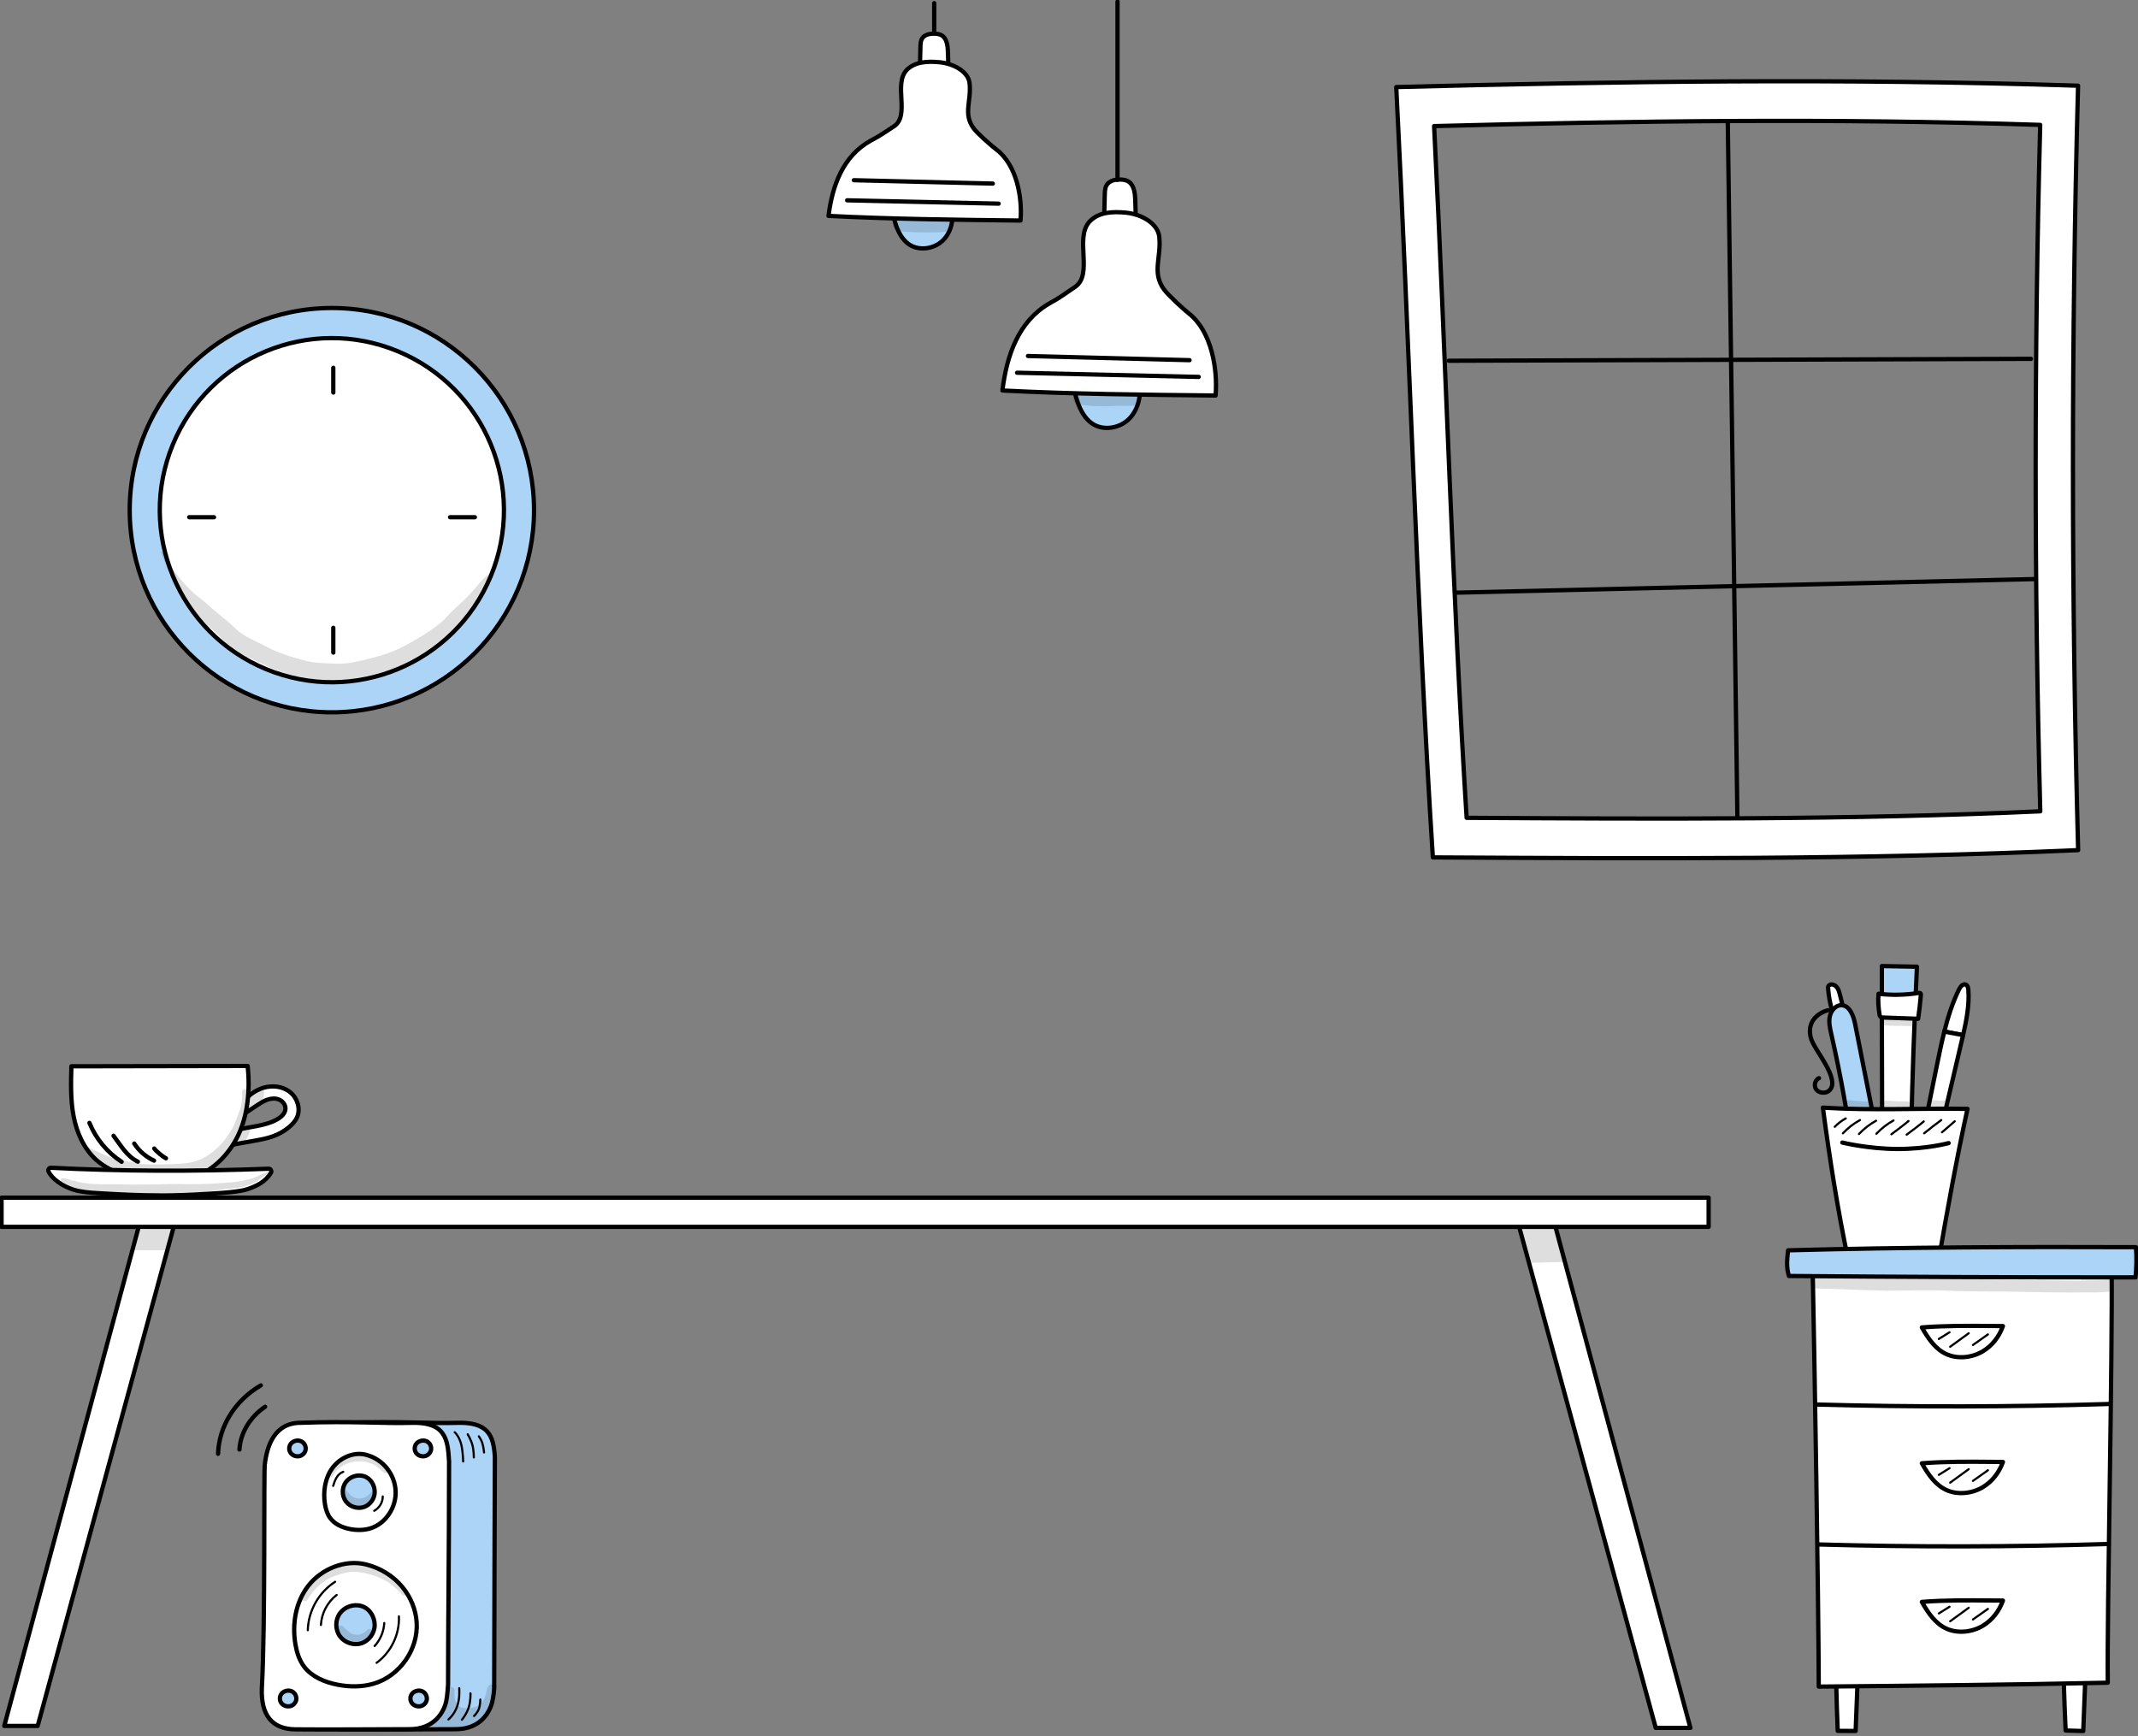 <svg width="500" height="406" viewBox="0 0 500 406" fill="none" xmlns="http://www.w3.org/2000/svg">
<rect x="0" y="0" width="500" height="406" fill="#808080" stroke="none"/>
<g clip-path="url(#clip0_8_5765)">
<path d="M429.03 237.975C428.206 235.796 427.696 233.493 427.528 231.153C427.514 231 427.506 230.833 427.565 230.687C427.645 230.468 427.863 230.33 428.082 230.271C428.665 230.118 429.285 230.475 429.642 230.978C430.006 231.481 430.159 232.101 430.312 232.706C430.545 233.653 430.786 234.593 431.019 235.541C431.179 236.182 431.34 236.882 431.121 237.501C430.903 238.128 430.13 238.58 429.03 237.968V237.975Z" fill="white" stroke="black" stroke-linecap="round" stroke-linejoin="round"/>
<path d="M433.483 271.004C432.207 261.202 430.465 251.458 428.272 241.83C427.958 240.467 427.638 239.053 427.929 237.691C428.221 236.328 429.328 235.038 430.669 235.089C432.593 235.162 433.468 237.581 433.854 239.549C435.574 248.244 437.287 256.938 439.007 265.625C439.32 267.229 439.583 269.087 438.562 270.333C437.374 271.784 435.202 271.536 433.483 270.997V271.004Z" fill="#ACD4F7" stroke="black" stroke-linecap="round" stroke-linejoin="round"/>
<path d="M445.267 234.907C446.149 234.95 447.031 234.994 447.913 235.045C448.059 231.758 448.299 226.088 448.299 226.088L440.1 225.935C440.1 225.935 440.093 231.62 440.1 234.651C441.827 234.739 443.547 234.826 445.274 234.914L445.267 234.907Z" fill="#ACD4F7" stroke="black" stroke-linecap="round" stroke-linejoin="round"/>
<path d="M445.267 236.459C443.54 236.371 441.82 236.284 440.093 236.197C440.107 247.631 440.187 260.298 440.173 270.487C442.184 271.653 444.444 272.352 446.805 271.944C446.994 261.318 447.337 248.353 447.847 236.583C446.987 236.539 446.127 236.503 445.267 236.459Z" fill="white" stroke="black" stroke-linecap="round" stroke-linejoin="round"/>
<path d="M460.331 231.569C460.295 231.073 460.193 230.49 459.763 230.279C459.122 229.958 458.48 230.716 458.152 231.379C456.615 234.506 455.558 237.844 454.698 241.247L459.093 242.078C459.887 238.616 460.572 235.103 460.331 231.569Z" fill="white" stroke="black" stroke-linecap="round" stroke-linejoin="round"/>
<path d="M454.705 241.247C454.078 243.747 453.554 246.283 453.036 248.812C451.732 255.24 450.427 261.668 449.122 268.096C448.86 269.408 450.653 270.479 451.644 269.94C452.628 269.401 452.992 268.14 453.255 267.01C455.091 259.161 456.935 251.312 458.772 243.463C458.881 243.004 458.99 242.544 459.092 242.085L454.698 241.254L454.705 241.247Z" fill="white" stroke="black" stroke-linecap="round" stroke-linejoin="round"/>
<path d="M439.32 232.414C442.418 232.778 445.566 232.713 448.649 232.232C448.831 232.203 449.057 232.188 449.166 232.348C449.232 232.45 449.225 232.574 449.217 232.698C449.064 234.557 448.853 236.415 448.583 238.259C445.799 238.164 443.022 238.07 440.238 237.967C440.122 237.967 440.005 237.96 439.903 237.909C439.663 237.793 439.583 237.472 439.539 237.195C439.291 235.599 439.167 233.988 439.32 232.414Z" fill="white" stroke="black" stroke-linecap="round" stroke-linejoin="round"/>
<path d="M460.127 259.329C457.606 270.851 455.339 283.357 453.342 294.945C446.499 294.858 439.357 294.654 432.214 294.581C429.744 282.818 427.885 270.946 426.304 259.044C437.542 259.766 448.816 259.146 460.135 259.336L460.127 259.329Z" fill="white" stroke="black" stroke-linecap="round" stroke-linejoin="round"/>
<path d="M430.983 265.05C432.171 263.803 433.512 262.754 434.984 261.952" stroke="black" stroke-width="0.5" stroke-linecap="round" stroke-linejoin="round"/>
<path d="M434.743 265.21C435.931 263.964 437.272 262.914 438.744 262.113" stroke="black" stroke-width="0.5" stroke-linecap="round" stroke-linejoin="round"/>
<path d="M438.825 265.144C440.013 263.898 441.354 262.849 442.826 262.047" stroke="black" stroke-width="0.5" stroke-linecap="round" stroke-linejoin="round"/>
<path d="M442.33 265.276C443.861 264.124 445.245 263.097 446.331 262.178" stroke="black" stroke-width="0.5" stroke-linecap="round" stroke-linejoin="round"/>
<path d="M445.894 265.37C447.424 264.219 448.809 263.191 449.895 262.273" stroke="black" stroke-width="0.5" stroke-linecap="round" stroke-linejoin="round"/>
<path d="M449.983 265.05C451.345 263.949 452.614 262.951 453.984 261.952" stroke="black" stroke-width="0.5" stroke-linecap="round" stroke-linejoin="round"/>
<path d="M454.151 264.809C455.295 263.854 456.469 262.82 457.139 262.237" stroke="black" stroke-width="0.5" stroke-linecap="round" stroke-linejoin="round"/>
<path d="M429.081 263.527C429.846 262.739 430.706 262.076 431.653 261.566" stroke="black" stroke-width="0.5" stroke-linecap="round" stroke-linejoin="round"/>
<g opacity="0.13">
<path d="M436.616 257.674C435.443 257.594 434.277 257.448 433.111 257.383C432.783 257.383 432.433 257.208 432.127 257.383C431.311 257.725 431.573 259.117 432.44 259.103C433.854 259.27 435.283 259.343 436.711 259.423C437.965 259.467 437.87 257.492 436.624 257.674H436.616Z" fill="black"/>
</g>
<g opacity="0.13">
<path d="M447.403 238.543C447.118 238.208 446.703 238.317 446.339 238.325C444.99 238.259 443.635 238.244 442.286 238.201C441.893 238.179 441.507 238.135 441.12 238.099C440.894 238.084 440.647 238.004 440.443 238.135C439.67 238.456 439.918 239.79 440.741 239.775C442.163 239.935 443.591 239.913 445.019 239.928C445.551 239.928 446.076 239.957 446.601 239.972C446.79 239.972 446.994 240.008 447.162 239.906C447.658 239.724 447.782 238.937 447.403 238.551V238.543Z" fill="black"/>
</g>
<g opacity="0.13">
<path d="M446.521 257.718C446.113 257.507 445.624 257.623 445.187 257.58C444.393 257.58 443.606 257.616 442.811 257.499C442.301 257.434 441.791 257.419 441.273 257.405C441.055 257.405 440.822 257.346 440.617 257.47C439.83 257.805 440.078 259.154 440.924 259.139C442.352 259.154 443.773 259.299 445.202 259.278C445.668 259.248 446.302 259.394 446.667 259.008C447.009 258.644 446.929 257.98 446.513 257.718H446.521Z" fill="black"/>
</g>
<g opacity="0.13">
<path d="M454.661 257.317C453.962 257.463 453.721 257.419 452.723 257.339C452.271 257.354 451.724 257.215 451.309 257.368C450.558 257.674 450.806 258.972 451.6 258.95C452.468 258.913 453.342 259.037 454.21 259.001C454.457 258.993 454.734 259.059 454.96 258.935C455.725 258.622 455.478 257.295 454.669 257.317H454.661Z" fill="black"/>
</g>
<path d="M430.852 267.214C430.852 267.214 436.973 268.716 443.846 268.716C450.719 268.716 455.711 267.338 455.711 267.338" stroke="black" stroke-linecap="round" stroke-linejoin="round"/>
<path d="M427.55 236.248C427.55 236.248 422.23 237.443 423.462 242.632C424.066 245.168 428.687 250.204 428.498 253.549C428.447 254.446 427.842 255.342 426.843 255.51C425.75 255.699 424.606 255.145 424.453 254.067C424.314 253.105 424.861 252.347 425.4 252.15" stroke="black" stroke-linecap="round" stroke-linejoin="round"/>
<path d="M56.467 258.126C57.801 256.421 59.572 255 61.642 254.387C63.719 253.775 66.109 254.052 67.807 255.386C69.505 256.727 70.336 259.19 69.513 261.187C69.097 262.2 68.317 263.024 67.465 263.709C66.437 264.54 65.271 265.21 64.032 265.676C62.575 266.23 61.029 266.507 59.499 266.784C57.779 267.09 56.066 267.396 54.346 267.71C53.807 267.805 53.246 267.899 52.721 267.746C52.197 267.593 51.723 267.112 51.774 266.566C51.81 266.187 52.08 265.873 52.364 265.625C53.129 264.97 54.099 264.612 55.068 264.35C58.318 263.461 61.86 263.432 64.805 261.792C65.767 261.253 66.722 260.407 66.758 259.307C66.794 258.367 66.102 257.499 65.235 257.15C64.367 256.792 63.369 256.88 62.48 257.201C61.598 257.514 60.804 258.039 60.024 258.556C59.171 259.117 58.326 259.686 57.473 260.247C57.094 260.495 56.7 260.757 56.249 260.808C55.797 260.859 55.287 260.633 55.163 260.203C55.046 259.795 55.301 259.387 55.556 259.052C55.986 258.491 56.467 257.958 56.46 258.133L56.467 258.126Z" fill="white" stroke="black" stroke-linecap="round" stroke-linejoin="round"/>
<path d="M57.918 249.3C48.917 249.3 27.913 249.373 16.697 249.373C16.587 253.25 16.478 257.164 17.2 260.976C17.921 264.787 19.539 268.548 22.403 271.164C25.53 274.021 29.815 275.253 34.006 275.902C37.431 276.426 40.988 276.616 44.318 275.668C49.347 274.24 53.428 270.261 55.688 265.538C57.947 260.815 58.515 254.927 57.925 249.3H57.918Z" fill="white" stroke="black" stroke-linecap="round" stroke-linejoin="round"/>
<path d="M28.445 271.711C25.093 269.546 22.418 266.311 20.916 262.608" stroke="black" stroke-linecap="round" stroke-linejoin="round"/>
<path d="M32.249 271.682C29.706 270.501 28.102 267.681 26.55 265.625" stroke="black" stroke-linecap="round" stroke-linejoin="round"/>
<path d="M36.025 271.441C34.159 270.589 32.512 269.175 31.397 267.447" stroke="black" stroke-linecap="round" stroke-linejoin="round"/>
<path d="M38.816 270.887C38.131 270.567 36.484 269.233 36.076 268.599" stroke="black" stroke-linecap="round" stroke-linejoin="round"/>
<g opacity="0.13">
<path d="M58.493 264.204C58.348 263.599 56.941 263.49 56.642 264.029C56.329 264.685 56.052 265.356 55.709 265.983C55.556 266.311 55.294 266.58 55.156 266.915C54.981 267.477 56.183 267.994 56.679 267.681C57.415 267.134 58.61 264.649 58.501 264.204H58.493Z" fill="black"/>
</g>
<g opacity="0.13">
<path d="M59.353 255.269C59.281 255.291 59.208 255.306 59.135 255.32C58.654 255.422 58.005 255.612 58.027 256.224C58.056 257.077 58.034 256.975 57.932 257.58C57.976 257.084 57.991 256.588 57.983 256.085C57.947 255.685 58.071 255.204 57.765 254.89C57.371 254.468 56.599 254.788 56.62 255.364C56.642 256.996 56.62 257.74 56.234 259.161C55.797 260.597 55.163 261.967 54.631 263.373C54.463 263.665 54.288 263.949 54.113 264.241C53.785 264.838 50.652 270.472 44.931 271.798C41.622 272.564 33.219 272.265 33.146 272.258C32.33 272.126 27.534 271.215 26.055 270.72C23.3 269.787 19.648 267.754 19.648 267.754C19.648 267.754 20.363 269.233 20.982 269.772C21.602 270.312 22.309 270.742 22.965 271.237C23.416 271.572 23.839 271.944 24.313 272.25C25.209 272.826 26.28 272.994 27.162 273.548C28.124 274.16 29.232 274.356 30.369 274.429C32.213 274.597 32.599 275.071 34.764 275.122C40.376 275.253 44.792 274.371 45.543 274.24C47.197 273.956 48.706 273.154 50.039 272.148C50.732 271.587 51.307 270.902 51.941 270.275C53.253 268.942 54.536 267.506 55.389 265.822C56.037 264.489 56.183 264.168 56.65 262.739C56.708 262.492 56.854 262.237 56.832 261.981C57.189 261.056 57.539 260.116 57.721 259.132C57.75 258.964 57.779 258.797 57.801 258.622C57.808 258.695 57.823 258.767 57.852 258.84C58.319 259.941 59.725 258.738 60.228 258.294C60.578 257.98 60.957 257.631 61.278 257.288C61.802 256.72 61.78 256.005 61.729 255.255C61.722 255.138 61.707 255.014 61.635 254.919C61.547 254.817 61.401 254.803 61.263 254.803C60.636 254.817 59.973 255.094 59.346 255.255L59.353 255.269Z" fill="black"/>
</g>
<path d="M37.395 279.575C32.803 279.575 28.328 279.371 22.877 279.043C21.004 278.926 19.065 278.809 17.2 278.234C14.532 277.403 12.127 275.654 11.355 273.985C11.26 273.788 11.282 273.555 11.406 273.373C11.53 273.19 11.726 273.088 11.952 273.103C28.051 273.934 45.164 274.014 62.808 273.329C63.034 273.314 63.252 273.438 63.369 273.635C63.486 273.832 63.486 274.08 63.369 274.276C62.057 276.434 59.98 277.388 57.925 278.095C56.001 278.766 51.781 279.006 49.252 279.159C48.902 279.181 48.582 279.196 48.305 279.218C44.304 279.473 40.813 279.589 37.387 279.589L37.395 279.575Z" fill="white" stroke="black" stroke-linecap="round" stroke-linejoin="round"/>
<g opacity="0.13">
<path d="M63.005 273.956C62.735 273.883 59.557 275.428 59.295 275.486C58.574 275.712 58.617 275.69 57.867 275.88C55.615 276.434 54.915 276.455 52.503 276.63C48.895 276.958 45.266 277.002 41.644 276.907C39.617 276.878 37.599 277.017 35.573 276.987C33.7 276.987 31.834 277.082 29.961 277.017C25.945 276.849 21.645 277.264 18.22 276.39C17.834 276.331 17.433 276.033 17.047 276.135C16.296 275.945 15.48 275.588 14.729 275.552C14.015 275.617 13.949 276.689 14.642 276.864C15.487 277.053 17.375 278.212 17.695 278.183C17.717 278.183 23.781 278.955 27.272 278.809C28.744 278.839 30.231 279.239 31.703 279.269C33.168 279.269 34.356 279.276 35.821 279.269C42.482 279.997 47.292 278.817 52.619 278.11C54.485 277.862 56.402 277.833 58.173 277.17C58.617 276.98 58.566 277.06 58.923 276.842C58.989 276.827 59.404 276.638 59.565 276.572C59.273 276.703 59.864 276.441 60.009 276.375C60.053 276.353 60.09 276.339 60.133 276.317C60.242 276.273 60.337 276.193 60.403 276.091C60.578 275.799 63.34 274.036 63.012 273.948L63.005 273.956Z" fill="black"/>
</g>
<path d="M387.218 404.105L354.86 285.376L362.964 283.955L395.323 404.105H387.218Z" fill="white" stroke="black" stroke-linecap="round" stroke-linejoin="round"/>
<path d="M0.998 403.645H8.811L40.951 285.711L33.08 284.516L0.998 403.645Z" fill="white" stroke="black" stroke-linecap="round" stroke-linejoin="round"/>
<g opacity="0.13">
<path d="M40.703 287.205L32.067 287.548L30.763 292.372L39.1 292.402L40.703 287.205Z" fill="black"/>
</g>
<g opacity="0.13">
<path d="M364.48 287.089L355.282 286.644L357.476 295.339L366.375 295.135L364.48 287.089Z" fill="black"/>
</g>
<path d="M399.586 280.099H0.364V286.928H399.586V280.099Z" fill="white" stroke="black" stroke-linecap="round" stroke-linejoin="round"/>
<path d="M258.192 52.24C258.25 49.981 258.308 47.722 258.367 45.462C258.389 44.726 258.418 43.961 258.782 43.327C259.431 42.219 260.881 41.928 262.149 41.993C262.798 42.03 263.468 42.139 264 42.511C264.467 42.831 264.787 43.334 265.006 43.859C265.414 44.85 265.465 45.951 265.502 47.029C265.56 48.64 265.611 50.251 265.64 51.861C265.64 52.102 265.633 52.386 265.436 52.525C265.305 52.619 265.13 52.619 264.97 52.612C262.747 52.539 260.524 52.466 258.184 52.233L258.192 52.24Z" fill="white" stroke="black" stroke-linecap="round" stroke-linejoin="round"/>
<path d="M251.487 89.03C251.071 90.663 251.45 92.404 252.004 94.008C252.675 95.932 253.68 97.841 255.335 99C258.009 100.873 261.93 100.188 264.168 97.849C266.405 95.502 267.047 91.872 266.289 88.673C261.471 88.615 256.654 88.556 251.487 89.037V89.03Z" fill="#ACD4F7" stroke="black" stroke-linecap="round" stroke-linejoin="round"/>
<path d="M284.283 92.499C267.477 92.332 250.67 92.157 234.426 91.326C235.439 83.054 238.215 75.168 245.328 71.007C247.814 69.557 246.363 70.562 251.443 67.086C255.728 64.156 251.246 55.622 254.81 51.825C256.924 49.566 260.225 49.442 263.279 49.733C266.959 50.083 270.763 52.255 271.106 55.352C271.638 60.272 269.32 63.646 272.185 67.647C273.176 69.032 276.776 72.319 278.102 73.368C283.321 77.493 284.8 86.319 284.283 92.499Z" fill="white" stroke="black" stroke-linecap="round" stroke-linejoin="round"/>
<path d="M215.112 16.733C215.163 14.78 215.214 12.827 215.258 10.874C215.273 10.24 215.302 9.576 215.63 9.03C216.213 8.075 217.517 7.82 218.662 7.878C219.245 7.907 219.85 8.002 220.331 8.33C220.746 8.614 221.045 9.044 221.234 9.496C221.599 10.356 221.65 11.304 221.686 12.236C221.744 13.629 221.788 15.021 221.817 16.42C221.817 16.631 221.81 16.872 221.635 16.996C221.519 17.076 221.358 17.076 221.22 17.069C219.223 17.003 217.219 16.937 215.112 16.733Z" fill="white" stroke="black" stroke-linecap="round" stroke-linejoin="round"/>
<path d="M209.129 48.538C208.757 49.952 209.1 51.453 209.603 52.838C210.207 54.5 211.118 56.154 212.605 57.16C215.018 58.785 218.545 58.195 220.564 56.176C222.575 54.15 223.151 51.016 222.459 48.239C218.122 48.181 213.786 48.123 209.129 48.538Z" fill="#ACD4F7" stroke="black" stroke-linecap="round" stroke-linejoin="round"/>
<path d="M238.66 51.577C223.523 51.41 208.393 51.235 193.759 50.491C194.662 43.334 197.155 36.527 203.554 32.934C205.791 31.681 204.479 32.548 209.056 29.553C212.911 27.031 208.867 19.634 212.066 16.354C213.968 14.408 216.934 14.299 219.689 14.554C223.005 14.86 226.438 16.741 226.744 19.422C227.232 23.679 225.148 26.587 227.728 30.056C228.624 31.258 231.867 34.1 233.07 35.011C237.771 38.583 239.119 46.22 238.66 51.562V51.577Z" fill="white" stroke="black" stroke-linecap="round" stroke-linejoin="round"/>
<g opacity="0.13">
<path d="M221.898 51.431C221.038 50.987 220.01 51.446 219.077 51.278C216.985 51.264 214.894 51.22 212.802 51.067C212.204 51.023 211.607 50.994 211.009 50.914C210.587 50.87 210.135 50.746 209.748 50.98C208.174 51.592 208.677 54.055 210.353 54.041C213.203 54.383 216.074 54.354 218.939 54.339C219.5 54.332 220.061 54.274 220.622 54.245C221.351 54.259 222.233 54.099 222.495 53.297C222.816 52.641 222.495 51.796 221.898 51.431Z" fill="black"/>
</g>
<g opacity="0.13">
<path d="M265.808 92.543C265.137 92.215 264.336 92.441 263.607 92.302C261.712 92.302 259.817 92.2 257.922 92.164C255.743 92.149 255.502 92.106 253.622 91.807C252.959 91.712 252.245 91.399 251.625 91.8C250.517 92.412 250.743 94.241 251.975 94.547C255.196 95.116 258.476 95.065 261.734 94.904C262.79 94.904 263.847 94.977 264.904 94.861C265.319 94.941 265.764 94.839 266.063 94.525C266.631 93.971 266.493 92.944 265.815 92.55L265.808 92.543Z" fill="black"/>
</g>
<path d="M218.479 0.743V7.791" stroke="black" stroke-linecap="round" stroke-linejoin="round"/>
<path d="M261.347 0.364V42.052" stroke="black" stroke-linecap="round" stroke-linejoin="round"/>
<path d="M198.117 46.847L233.551 47.627" stroke="black" stroke-linecap="round" stroke-linejoin="round"/>
<path d="M199.684 42.147L232.181 42.934" stroke="black" stroke-linecap="round" stroke-linejoin="round"/>
<path d="M237.858 87.172L280.333 88.148" stroke="black" stroke-linecap="round" stroke-linejoin="round"/>
<path d="M240.402 83.258L278.183 84.235" stroke="black" stroke-linecap="round" stroke-linejoin="round"/>
<path d="M429.408 390.928C429.372 394.936 429.773 404.797 429.773 404.797L433.963 404.826C433.963 404.826 434.306 396.197 434.474 391.883C434.481 391.613 434.488 391.307 434.306 391.103C434.124 390.891 433.81 390.848 433.533 390.833C432.302 390.746 431.07 390.724 429.408 390.928Z" fill="white" stroke="black" stroke-linecap="round" stroke-linejoin="round"/>
<path d="M482.64 390.928C482.603 394.936 483.077 404.717 483.077 404.717L487.195 404.833C487.195 404.833 487.537 396.204 487.705 391.89C487.712 391.62 487.72 391.314 487.537 391.11C487.355 390.899 487.042 390.855 486.765 390.841C485.533 390.753 484.302 390.731 482.64 390.935V390.928Z" fill="white" stroke="black" stroke-linecap="round" stroke-linejoin="round"/>
<path d="M493.834 295.659C494.068 318.748 492.748 375.696 492.931 393.537C470.229 394.033 447.789 394.244 425.342 394.448C425.247 371.323 424.38 319.433 423.899 295.885C447.264 295.324 470.637 294.77 493.834 295.659Z" fill="white" stroke="black" stroke-linecap="round" stroke-linejoin="round"/>
<path d="M499.424 298.742C472.4 298.757 445.384 298.64 418.36 298.414C417.719 296.381 417.945 294.398 418.17 292.416C445.289 291.687 472.444 291.571 499.519 291.68C499.716 294.092 499.643 296.519 499.417 298.742H499.424Z" fill="#ACD4F7" stroke="black" stroke-linecap="round" stroke-linejoin="round"/>
<path d="M424.606 328.47C447.352 329.097 470.418 329.06 493.157 328.353" stroke="black" stroke-linecap="round" stroke-linejoin="round"/>
<path d="M425.291 361.207C448.037 361.834 470.418 361.798 493.157 361.091" stroke="black" stroke-linecap="round" stroke-linejoin="round"/>
<g opacity="0.13">
<path d="M493.499 302C493.397 302.014 493.295 302.029 493.193 302.036C493.193 302.036 493.28 302.029 493.499 302Z" fill="black"/>
</g>
<g opacity="0.13">
<path d="M494.068 299.631C493.426 299.114 492.632 299.471 491.692 299.434C489.957 299.493 488.223 299.456 486.495 299.551C477.75 299.434 469.004 299.296 460.259 299.179C457.846 299.179 455.441 298.953 453.036 298.851C449.48 298.837 445.923 298.953 442.367 298.917C436.594 298.873 430.852 298.21 425.087 298.086C422.762 298.13 422.718 301.278 425.087 301.344C429.89 301.424 434.685 301.723 439.488 301.81C443.401 301.956 447.308 301.716 451.214 301.745C453.459 301.723 455.689 301.898 457.926 301.956C461.519 302.036 465.12 302.036 468.713 302.051C475.447 302.167 482.181 302.357 488.915 302.248C490.22 302.284 491.531 302.24 492.836 302.095C492.953 302.08 493.069 302.065 493.186 302.051C493.186 302.051 493.332 302.029 493.55 302.007C493.696 301.971 493.834 301.905 493.958 301.832C493.958 301.103 493.995 300.367 494.06 299.639L494.068 299.631Z" fill="black"/>
</g>
<path d="M449.45 310.447C451.01 313.172 452.694 315.636 455.383 316.78C457.905 317.851 461.184 317.552 463.735 316.015C465.878 314.725 467.517 312.648 468.414 310.133C467.444 310.133 466.468 310.119 465.499 310.111C460.331 310.068 455.004 310.017 449.45 310.447Z" fill="white" stroke="black" stroke-linecap="round" stroke-linejoin="round"/>
<path d="M455.922 311.584L453.415 313.143" stroke="black" stroke-width="0.5" stroke-linecap="round" stroke-linejoin="round"/>
<path d="M460.412 311.809L456.075 314.965" stroke="black" stroke-width="0.5" stroke-linecap="round" stroke-linejoin="round"/>
<path d="M464.901 312.079L461.403 314.55" stroke="black" stroke-width="0.5" stroke-linecap="round" stroke-linejoin="round"/>
<path d="M449.45 342.222C451.01 344.948 452.694 347.411 455.383 348.556C457.905 349.627 461.184 349.328 463.735 347.79C465.878 346.5 467.517 344.423 468.414 341.909C467.444 341.909 466.468 341.894 465.499 341.887C460.331 341.843 455.004 341.792 449.45 342.222Z" fill="white" stroke="black" stroke-linecap="round" stroke-linejoin="round"/>
<path d="M455.922 343.366L453.415 344.926" stroke="black" stroke-width="0.5" stroke-linecap="round" stroke-linejoin="round"/>
<path d="M460.412 343.592L456.075 346.748" stroke="black" stroke-width="0.5" stroke-linecap="round" stroke-linejoin="round"/>
<path d="M464.901 343.855L461.403 346.333" stroke="black" stroke-width="0.5" stroke-linecap="round" stroke-linejoin="round"/>
<path d="M449.45 374.639C451.01 377.365 452.694 379.828 455.383 380.972C457.905 382.044 461.184 381.745 463.735 380.207C465.878 378.917 467.517 376.84 468.414 374.326C467.444 374.326 466.468 374.311 465.499 374.304C460.331 374.26 455.004 374.209 449.45 374.639Z" fill="white" stroke="black" stroke-linecap="round" stroke-linejoin="round"/>
<path d="M455.922 375.776L453.415 377.336" stroke="black" stroke-width="0.5" stroke-linecap="round" stroke-linejoin="round"/>
<path d="M460.412 376.009L456.075 379.165" stroke="black" stroke-width="0.5" stroke-linecap="round" stroke-linejoin="round"/>
<path d="M464.901 376.272L461.403 378.742" stroke="black" stroke-width="0.5" stroke-linecap="round" stroke-linejoin="round"/>
<path d="M485.973 20.042C430.769 18.27 378.646 19.018 326.532 20.363C329.623 80.911 331.289 140.765 335.092 200.521C385.193 200.806 435.302 201.091 486 198.819C484.388 139.242 484.379 79.62 485.982 20.042H485.973ZM342.992 191.266C339.617 137.603 338.138 83.868 335.386 29.492C381.71 28.281 428.052 27.613 477.129 29.207C475.704 82.71 475.713 136.24 477.147 189.743C432.078 191.783 387.535 191.525 342.992 191.266Z" fill="white" stroke="black" stroke-linecap="round" stroke-linejoin="round"/>
<path d="M404.066 28.53L406.311 191.088" stroke="black" stroke-linecap="round" stroke-linejoin="round"/>
<path d="M338.824 84.367L474.973 83.922" stroke="black" stroke-linecap="round" stroke-linejoin="round"/>
<path d="M340.445 138.609L476.042 135.421" stroke="black" stroke-linecap="round" stroke-linejoin="round"/>
<path d="M77.61 166.589C103.72 166.589 124.887 145.422 124.887 119.312C124.887 93.201 103.72 72.034 77.61 72.034C51.499 72.034 30.333 93.201 30.333 119.312C30.333 145.422 51.499 166.589 77.61 166.589Z" fill="#ACD4F7" stroke="black" stroke-linecap="round" stroke-linejoin="round"/>
<path d="M114.784 134.714C123.288 114.183 113.539 90.645 93.008 82.141C72.477 73.637 48.94 83.387 40.436 103.917C31.932 124.448 41.681 147.986 62.212 156.49C82.743 164.994 106.28 155.244 114.784 134.714Z" fill="white" stroke="black" stroke-linecap="round" stroke-linejoin="round"/>
<g opacity="0.13">
<path d="M111.594 141.351C111.71 141.198 111.82 141.037 111.936 140.884C112.716 139.689 113.452 138.457 114.108 137.16C114.822 135.761 115.435 134.303 116.09 132.875C116.353 132.306 116.593 131.73 116.834 131.147C116.025 132.481 116.324 132.109 115.143 133.407C114.232 134.332 113.219 135.134 112.344 136.096C111.397 137.24 110.471 138.399 109.429 139.441C108.117 140.826 106.645 141.999 105.312 143.362C104.145 144.572 103.664 145.228 103.096 145.607C100.902 147.443 98.49 148.93 96.027 150.278C92.856 152.1 90.225 153.092 85.969 154.141C82.303 154.986 81.137 155.358 77.457 155.183C76.232 155.125 75.001 155.088 73.784 154.957C73.514 154.928 73.244 154.892 72.975 154.855C72.902 154.841 72.836 154.833 72.763 154.819C70.242 154.294 67.749 153.551 65.322 152.611C63.143 151.809 62.822 151.444 60.301 150.227C58.902 149.506 57.422 148.916 56.154 147.924C55.192 147.203 55.061 146.919 53.487 145.541C50.965 143.435 50.098 142.764 47.955 140.862C46.126 139.332 46.038 139.434 44.347 137.801C42.555 136.03 41.024 134.055 40.266 132.795C39.654 131.803 39.086 130.768 38.393 129.836C38.138 129.5 37.912 129.085 37.511 128.961C37.511 128.961 37.511 128.961 37.504 128.961C38.211 130.754 38.976 132.525 39.836 134.23C40.791 136.14 41.848 137.984 42.824 139.878C44.063 141.526 45.361 143.122 46.702 144.667C48.021 145.825 50.389 147.866 51.111 148.609C52.437 150.045 53.822 151.459 55.469 152.443C56.343 152.96 57.276 153.354 58.187 153.784C61.605 155.387 61.328 155.358 64.885 156.889C68.405 158.23 72.071 159.294 75.81 159.352C80 159.563 81.633 159.388 85.678 158.405C87.419 157.945 89.198 157.603 90.918 157.042C92.441 156.539 94.605 155.467 94.729 155.416C99.051 153.339 103.315 150.446 105.916 147.808C106.857 146.817 107.768 145.804 108.744 144.856C109.735 143.726 110.69 142.553 111.601 141.358L111.594 141.351Z" fill="black"/>
</g>
<path d="M77.945 86.013V91.807" stroke="black" stroke-linecap="round" stroke-linejoin="round"/>
<path d="M111.054 120.966H105.253" stroke="black" stroke-linecap="round" stroke-linejoin="round"/>
<path d="M50.054 120.966H44.253" stroke="black" stroke-linecap="round" stroke-linejoin="round"/>
<path d="M77.945 152.625V146.824" stroke="black" stroke-linecap="round" stroke-linejoin="round"/>
<path d="M115.733 340.736C115.413 335.605 114.115 332.486 106.667 332.762C101.369 332.959 92.784 332.318 81.094 332.748C74.913 332.748 73.23 338.25 72.727 342.368C72.435 343.024 72.865 380.207 72.02 394.798C72.02 394.878 72.02 394.958 72.02 395.038C72.056 396.999 72.108 399.018 72.895 400.81C73.682 402.603 77.931 404.447 79.993 404.447C89.701 404.535 96.858 404.411 106.565 404.411C112.425 404.411 114.575 400.359 115.128 397.961C115.398 396.773 115.529 395.57 115.595 394.353H115.537C115.558 394.215 115.573 394.076 115.573 393.938C115.573 380.083 115.748 341.027 115.733 340.743V340.736Z" fill="#ACD4F7" stroke="black" stroke-linecap="round" stroke-linejoin="round"/>
<path d="M105.027 342.084C105.027 341.676 105.049 341.632 104.998 341.581C104.984 341.297 104.969 341.02 104.947 340.736C104.627 335.605 103.329 332.486 95.881 332.762C90.582 332.959 81.997 332.318 70.307 332.748C64.127 332.748 62.444 338.25 61.941 342.368C61.649 343.024 62.079 380.207 61.234 394.798C61 401 63.507 404.447 69.207 404.447C78.915 404.535 86.071 404.411 95.779 404.411C101.638 404.411 103.788 400.359 104.342 397.961C104.612 396.773 104.787 394.076 104.787 393.938C104.787 380.083 105.02 363.693 105.02 342.091L105.027 342.084Z" fill="white" stroke="black" stroke-linecap="round" stroke-linejoin="round"/>
<path d="M85.605 340.233C82.733 339.482 79.549 340.896 77.778 343.279C76.007 345.662 75.518 348.84 75.992 351.77C76.181 352.921 76.517 354.073 77.202 355.013C78.251 356.448 79.993 357.221 81.735 357.578C83.36 357.906 85.066 357.921 86.647 357.432C90.262 356.31 92.718 352.455 92.521 348.672C92.324 344.89 89.708 341.304 85.605 340.233Z" fill="white" stroke="black" stroke-linecap="round" stroke-linejoin="round"/>
<path d="M85.044 345.218C83.535 344.773 81.771 345.378 80.853 346.661C79.935 347.943 79.935 349.809 80.853 351.084C81.771 352.36 83.55 352.95 85.051 352.469C86.552 351.988 87.653 350.465 87.631 348.891C87.616 347.346 86.698 345.699 85.044 345.218Z" fill="#ACD4F7" stroke="black" stroke-linecap="round" stroke-linejoin="round"/>
<path d="M85.583 365.872C80.649 364.655 75.198 366.943 72.151 370.806C69.112 374.676 68.281 379.821 69.09 384.58C69.411 386.446 69.987 388.311 71.167 389.842C72.968 392.167 75.956 393.428 78.944 394.003C81.728 394.543 84.665 394.565 87.376 393.763C93.578 391.941 97.79 385.688 97.448 379.559C97.105 373.429 92.616 367.614 85.576 365.872H85.583Z" fill="white" stroke="black" stroke-linecap="round" stroke-linejoin="round"/>
<path d="M98.497 395.454C97.717 395.235 96.806 395.534 96.333 396.153C95.859 396.78 95.859 397.691 96.333 398.311C96.806 398.937 97.725 399.222 98.497 398.988C99.27 398.755 99.838 398.012 99.831 397.247C99.824 396.496 99.35 395.687 98.497 395.454Z" fill="#ACD4F7" stroke="black" stroke-linecap="round" stroke-linejoin="round"/>
<path d="M67.975 395.454C67.195 395.235 66.284 395.534 65.811 396.153C65.337 396.78 65.337 397.691 65.811 398.311C66.284 398.937 67.203 399.222 67.975 398.988C68.748 398.755 69.316 398.012 69.309 397.247C69.302 396.496 68.828 395.687 67.975 395.454Z" fill="#ACD4F7" stroke="black" stroke-linecap="round" stroke-linejoin="round"/>
<path d="M99.503 336.975C98.723 336.756 97.812 337.055 97.338 337.675C96.865 338.301 96.865 339.212 97.338 339.832C97.812 340.459 98.731 340.743 99.503 340.51C100.276 340.276 100.844 339.533 100.837 338.768C100.829 338.017 100.356 337.208 99.503 336.975Z" fill="#ACD4F7" stroke="black" stroke-linecap="round" stroke-linejoin="round"/>
<path d="M70.162 336.975C69.382 336.756 68.471 337.055 67.997 337.675C67.523 338.301 67.523 339.212 67.997 339.832C68.471 340.459 69.389 340.743 70.162 340.51C70.934 340.276 71.502 339.533 71.495 338.768C71.488 338.017 71.014 337.208 70.162 336.975Z" fill="#ACD4F7" stroke="black" stroke-linecap="round" stroke-linejoin="round"/>
<path d="M75.052 380.04C75.19 377.314 76.568 374.683 78.732 373.014" stroke="black" stroke-width="0.5" stroke-linecap="round" stroke-linejoin="round"/>
<path d="M56 339C56.226 335.12 58.471 331.376 62 329" stroke="black" stroke-linecap="round" stroke-linejoin="round"/>
<path d="M71.984 381.257C72.1 376.716 74.549 372.387 78.375 369.938" stroke="black" stroke-width="0.5" stroke-miterlimit="10" stroke-linecap="round"/>
<path d="M51 340C51.182 333.581 55.014 327.462 61 324" stroke="black" stroke-miterlimit="10" stroke-linecap="round"/>
<path d="M87.616 384.952C88.943 383.501 89.766 381.548 89.861 379.588" stroke="black" stroke-width="0.5" stroke-linecap="round" stroke-linejoin="round"/>
<path d="M88.075 388.887C91.472 386.395 93.469 382.233 93.294 378.021" stroke="black" stroke-width="0.5" stroke-linecap="round" stroke-linejoin="round"/>
<path d="M77.916 347.506C78.12 346.857 78.331 346.187 78.689 345.589C79.097 344.904 79.665 344.416 80.277 344.212" stroke="black" stroke-width="0.5" stroke-linecap="round" stroke-linejoin="round"/>
<path d="M89.511 349.969C89.526 351.34 88.724 352.688 87.514 353.329" stroke="black" stroke-width="0.5" stroke-linecap="round" stroke-linejoin="round"/>
<g opacity="0.13">
<path d="M87.237 348.446C87.237 348.446 86.137 349.758 86.013 349.765C85.321 350.224 85.058 350.407 84.103 350.45C83.149 350.494 82.515 350.137 81.917 349.634C81.72 349.437 80.51 348.118 80.51 348.118C80.51 348.118 79.804 352.236 83.768 352.418C84.446 352.447 85.503 352.309 86.56 351.31C87.638 350.013 87.23 348.453 87.23 348.453L87.237 348.446Z" fill="black"/>
</g>
<g opacity="0.13">
<path d="M90.59 342.689C90.189 342.244 89.708 341.887 89.242 341.508C87.507 340.05 84.373 339.73 83.105 340.109C81.793 340.255 80.459 340.568 79.359 341.333C78.178 342.215 76.808 343.184 76.291 344.613C76.138 345.487 77.391 345.917 77.821 345.145C79.286 342.732 81.757 341.625 84.752 341.749C85.474 341.858 86.188 342.033 86.866 342.281C87.755 342.689 87.988 342.849 88.403 343.206C88.739 343.476 89.059 343.767 89.365 344.073C89.591 344.314 89.861 344.547 90.211 344.533C90.699 344.547 91.129 344.11 91.122 343.622C91.122 343.221 90.838 342.951 90.575 342.681L90.59 342.689Z" fill="black"/>
</g>
<g opacity="0.13">
<path d="M93.767 370.223C93.731 370.186 93.687 370.143 93.644 370.099C92.791 369.312 91.53 368.328 91.093 368.138C90.072 367.344 88.855 366.885 87.631 366.528C85.554 365.879 83.076 365.435 80.605 365.959C76.087 366.79 73.215 369.217 70.781 372.774C70.592 373.058 70.337 373.349 70.402 373.714C70.468 374.442 71.481 374.719 71.911 374.129C72.938 372.518 73.645 371.593 74.942 370.551C76.284 369.457 76.764 369.144 78.317 368.568C80.263 367.883 81.808 367.453 83.528 367.628C86.181 367.869 88.513 368.787 90.641 369.917C91.924 370.777 93.447 372.3 93.797 372.671C94.19 373.313 95.006 373.298 95.349 372.803C94.788 371.972 94.292 371.09 93.775 370.223H93.767Z" fill="black"/>
</g>
<g opacity="0.13">
<path d="M115.879 394.74C115.85 394.28 115.413 393.938 114.968 393.938C113.895 393.91 113.779 395.612 113.627 396.379C112.897 398.644 111.588 399.5 109 399.5C106.5 399.5 106.196 397.61 106.295 395.272C106.215 394.339 104.809 394.251 104.583 395.155C104.342 396.804 103.857 399.094 103 400.5C101.67 402.682 100.053 403.5 100.053 403.5C100.053 403.5 99.88 404.485 100.997 404.513C102.736 404.34 104.422 404.474 106.142 404.36C107.651 404.316 109.218 404.105 110.566 403.383C111.645 402.691 112.658 401.787 113.518 400.832C114.869 399.02 116.276 397.005 115.843 394.732L115.879 394.74ZM103.73 402.217C103.796 402.13 103.861 402.035 103.92 401.947C103.971 402.035 104.022 402.122 104.08 402.202C103.963 402.202 103.839 402.21 103.723 402.217H103.73Z" fill="black"/>
</g>
<path d="M84.512 375.594C82.697 375.062 80.576 375.791 79.476 377.329C78.375 378.866 78.368 381.111 79.476 382.649C80.583 384.186 82.719 384.893 84.519 384.318C86.319 383.735 87.645 381.905 87.624 380.018C87.602 378.167 86.501 376.177 84.512 375.601V375.594Z" fill="#ACD4F7" stroke="black" stroke-linecap="round" stroke-linejoin="round"/>
<g opacity="0.13">
<path d="M86.181 381.045C85.794 381.147 85.597 381.526 85.291 381.745C84.927 381.935 84.154 382.43 83.251 382.314C82.442 382.182 82.114 382.146 80.984 381.126C80.554 380.768 80.212 380.164 79.592 380.178C78.703 380.149 78.207 381.337 78.863 381.949C79.957 383.057 81.21 384.245 82.865 384.267C84.176 384.325 85.481 383.829 86.523 383.042C86.866 382.744 87.332 382.423 87.325 381.913C87.339 381.337 86.742 380.892 86.188 381.045H86.181Z" fill="black"/>
</g>
<path d="M104.874 402.13C104.874 402.13 106.193 401.087 106.886 399.134C107.578 397.181 107.396 395.446 107.396 394.82" stroke="black" stroke-width="0.5" stroke-linecap="round" stroke-linejoin="round"/>
<path d="M108.03 402.195C108.03 402.195 109.101 400.905 109.604 399.36C110.107 397.815 110.027 396.022 110.027 396.022" stroke="black" stroke-width="0.5" stroke-linecap="round" stroke-linejoin="round"/>
<path d="M110.865 401.313C110.865 401.313 111.543 400.708 111.936 399.797C112.33 398.886 112.33 397.48 112.33 397.48" stroke="black" stroke-width="0.5" stroke-linecap="round" stroke-linejoin="round"/>
<path d="M108.322 341.8C108.322 341.8 108.278 339.591 107.899 337.944C107.52 336.297 106.638 335.167 106.332 334.956" stroke="black" stroke-width="0.5" stroke-linecap="round" stroke-linejoin="round"/>
<path d="M110.814 340.852C110.814 340.852 110.821 339.249 110.486 337.973C110.151 336.698 109.378 335.437 109.378 335.437" stroke="black" stroke-width="0.5" stroke-linecap="round" stroke-linejoin="round"/>
<path d="M113.204 339.693C113.204 339.693 113.102 338.505 112.789 337.478C112.556 336.698 111.98 335.918 111.98 335.918" stroke="black" stroke-width="0.5" stroke-linecap="round" stroke-linejoin="round"/>
</g>
<defs>
<clipPath id="clip0_8_5765">
<rect width="500" height="405.985" fill="white"/>
</clipPath>
</defs>
</svg>
